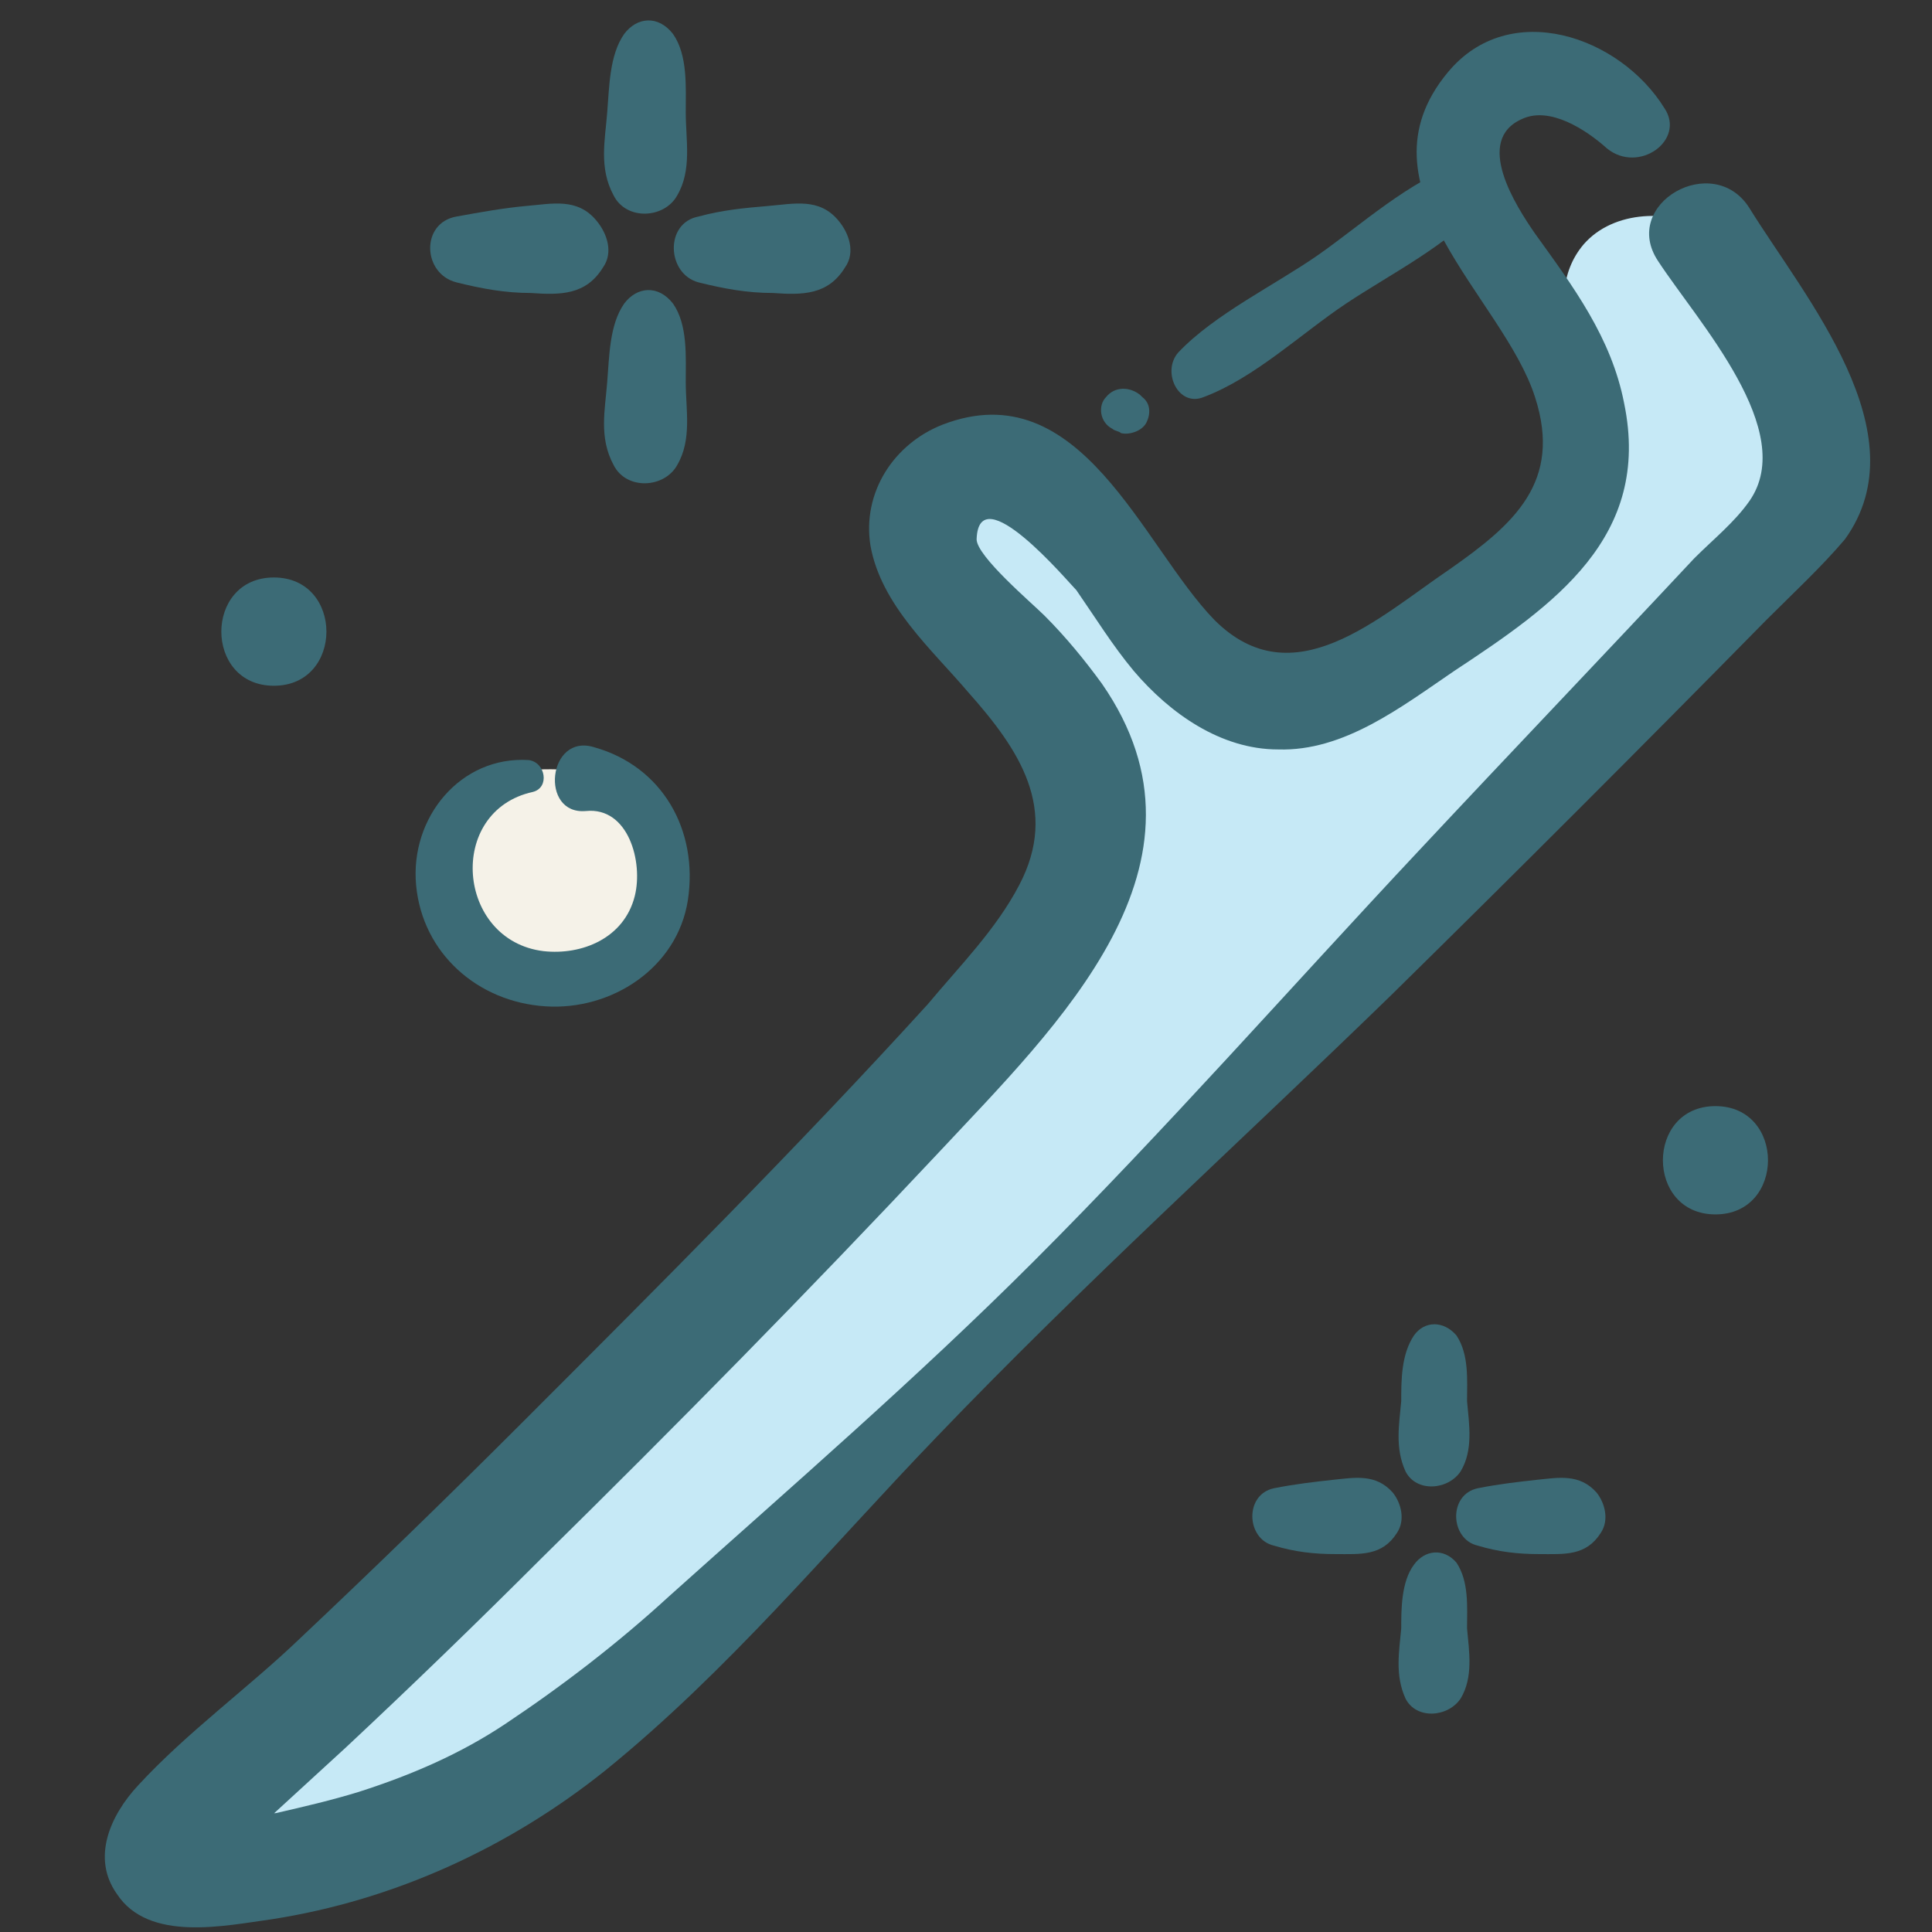 <svg id="Layer_1" enable-background="new 0 0 91 91" height="512" viewBox="0 0 91 91" width="512" xmlns="http://www.w3.org/2000/svg"><rect x="0" y="0" width="91" height="91" fill="#333333" stroke="none"/><g><path d="m30.4 37.8c-.3-1.1-1.7-1.4-2.9-1.5-1.6-.1-3.4-.2-4.7.6-1.7 1.1-2.3 3.4-1.6 5.3.7 1.8 2.6 3.1 4.6 3.4 2.3.3 5-.8 5.9-3s-.6-5.1-2.9-5.4" fill="#f5f2e8"/><path d="m51 37.6c1.6 4.8-2.6 9.4-6.4 12.8-8.4 7.5-16.8 14.9-25.2 22.4-3.8 3.4-7.7 6.9-9.7 11.5-.4.9-.7 1.9-.4 2.8.7 2.4 4.3 2 6.6.9 8.5-4 15.5-10.6 22.4-17l16.8-15.6c3.8-3.5 7.5-7 10.9-10.9 2.7-3 5.1-6.3 7.8-9.3 3.4-3.6 7.3-6.8 9.5-11.2s1.6-10.7-2.7-13.1c-1.9-1.1-4.6-1-6 .6-2.3 2.7.3 6.8.4 10.4.1 3.2-2.1 6.1-4.8 7.7s-5.9 2.2-9.1 2.5c-4.3.5-6.3-.9-8.9-4.1-1.3-1.7-4-6.2-6.6-6.1-8.5.4 4.8 13.7 5.4 15.7z" fill="#c6e9f6"/><g><g fill="#3c6b76"><path d="m29.4 1.6c-.7 1-.7 2.5-.8 3.7-.1 1.3-.4 2.6.3 3.9.6 1.2 2.4 1.1 3 0 .7-1.2.4-2.6.4-3.9 0-1.2.1-2.7-.6-3.7-.7-.9-1.7-.8-2.3 0z"/><path d="m29.4 14.3c-.7 1-.7 2.5-.8 3.7-.1 1.3-.4 2.6.3 3.9.6 1.2 2.4 1.1 3 0 .7-1.2.4-2.6.4-3.9 0-1.2.1-2.7-.6-3.7-.7-.9-1.7-.8-2.3 0z"/><path d="m21.5 13.3c1.2.3 2.3.5 3.5.5 1.4.1 2.6.1 3.4-1.2.5-.7.2-1.6-.3-2.2-.9-1.1-2.1-.8-3.3-.7-1.1.1-2.2.3-3.3.5-1.7.3-1.6 2.7 0 3.1z"/><path d="m32.9 13.3c1.2.3 2.3.5 3.5.5 1.4.1 2.6.1 3.4-1.2.5-.7.2-1.6-.3-2.2-.9-1.1-2.1-.8-3.3-.7s-2.2.2-3.3.5c-1.6.3-1.5 2.7 0 3.1z"/></g><g fill="#3c6b76"><path d="m66.6 62.9c-.6.9-.6 2.1-.6 3.1-.1 1.1-.3 2.2.2 3.3.5 1 2 .9 2.6 0 .6-1 .4-2.2.3-3.3 0-1 .1-2.2-.5-3.1-.6-.7-1.5-.7-2 0z"/><path d="m66.6 73.7c-.6.8-.6 2.1-.6 3-.1 1.1-.3 2.2.2 3.3.5 1 2 .9 2.6 0 .6-1 .4-2.2.3-3.3 0-1 .1-2.2-.5-3.1-.6-.7-1.5-.6-2 .1z"/><path d="m60 72.8c1 .3 1.9.4 2.9.4 1.2 0 2.2.1 2.9-1 .4-.6.2-1.4-.2-1.9-.8-.9-1.8-.7-2.8-.6-.9.1-1.8.2-2.8.4-1.4.3-1.3 2.4 0 2.7z"/><path d="m69.6 72.8c1 .3 1.9.4 2.9.4 1.2 0 2.2.1 2.9-1 .4-.6.2-1.4-.2-1.9-.8-.9-1.8-.7-2.8-.6-.9.1-1.8.2-2.8.4-1.4.3-1.3 2.4 0 2.7z"/></g><g><g><path d="m80.8 57.2c3.3 0 3.3-5.1 0-5.1s-3.3 5.1 0 5.1z" fill="#3c6b76"/></g></g><g><g><path d="m12.9 32.3c3.3 0 3.3-5.1 0-5.1s-3.3 5.1 0 5.1z" fill="#3c6b76"/></g></g><g fill="#3c6b76"><g><path d="m78.4 5.1c-2.1-3.4-7.3-5.2-10.2-1.7-4.5 5.4 2.6 10.6 4.1 15.3 1.3 4-1 6-4 8.1-3.4 2.3-7.4 6.1-11.1 2.4-3.4-3.5-6.3-11.7-12.8-9.2-2.3.9-3.8 3.2-3.4 5.7.5 2.8 2.9 4.9 4.6 6.9 2.4 2.7 4.3 5.5 2.4 9.1-1.1 2.1-2.8 3.8-4.3 5.6-6.1 6.7-12.7 13.3-19.2 19.8-3.4 3.4-6.9 6.8-10.4 10.1-2.4 2.3-5.3 4.4-7.6 6.9-1.3 1.4-2.2 3.4-1 5.1 1.5 2.3 5.1 1.5 7.3 1.2 5.8-.9 11.2-3.4 15.7-7 5.8-4.7 10.5-10.4 15.6-15.7 6.9-7.2 14.3-13.9 21.4-20.8 5.9-5.8 11.8-11.7 17.7-17.7 1.2-1.2 2.6-2.5 3.7-3.8 3.6-5-1.9-11.4-4.5-15.6-1.7-2.7-6.1-.2-4.3 2.5 1.9 2.9 6.6 8 4.3 11.3-.7 1-1.7 1.8-2.6 2.7-4.3 4.6-8.7 9.2-13 13.8-6 6.4-11.9 13.1-18.1 19.3-5.5 5.5-11.4 10.6-17.2 15.8-2.4 2.2-5 4.2-7.7 6-2.1 1.4-4.4 2.4-6.9 3.2-1.3.4-2.6.7-3.9 1-.9.1-2.2 0-3 .3-.4 0-.8 0-1.1 0 .2 2.4.6 3.2 1.2 2.3.8-.3 2-1.8 2.6-2.4l3.6-3.3c3.1-2.9 6.2-5.9 9.2-8.9 6.3-6.2 12.6-12.6 18.7-19.1 5.6-6 13.6-13.6 7.7-22.1-.8-1.1-1.7-2.2-2.7-3.2-.6-.6-3.2-2.8-3.2-3.6.1-3 4.3 2 4.7 2.4.9 1.3 1.7 2.6 2.7 3.8 1.7 2 4.1 3.7 6.8 3.7 3.1.1 5.8-2 8.3-3.7 4.7-3.1 9.3-6.3 8-12.6-.6-3.1-2.4-5.5-4.2-8-.9-1.3-2.9-4.4-.6-5.4 1.3-.6 3 .5 4 1.4 1.5 1.2 3.7-.4 2.7-1.9z"/><path d="m68.8 7.7c-2.4.8-4.7 2.9-6.7 4.3s-4.9 2.8-6.6 4.6c-.8.9 0 2.6 1.2 2.1 2.4-.9 4.6-3 6.7-4.4s4.9-2.8 6.5-4.7c.7-.8.1-2.3-1.1-1.9z"/><path d="m52.4 20.2c.1.1.3.1.4.2.4.1 1-.1 1.2-.5s.2-.9-.2-1.2c0 0-.1-.1-.1-.1-.5-.4-1.2-.4-1.6.1-.4.4-.3 1.2.3 1.5z"/></g><path d="m24.9 35.8c-3.2-.2-5.6 2.7-5.3 5.9s2.9 5.5 6.1 5.7c3.1.2 6.2-1.8 6.7-5 .5-3.3-1.2-6.3-4.4-7.2-2.2-.7-2.6 3.2-.4 3 2-.2 2.7 2.4 2.3 4-.5 2-2.5 2.8-4.3 2.6-4.1-.5-4.6-6.6-.5-7.5.8-.2.6-1.4-.2-1.5z"/></g></g></g></svg>